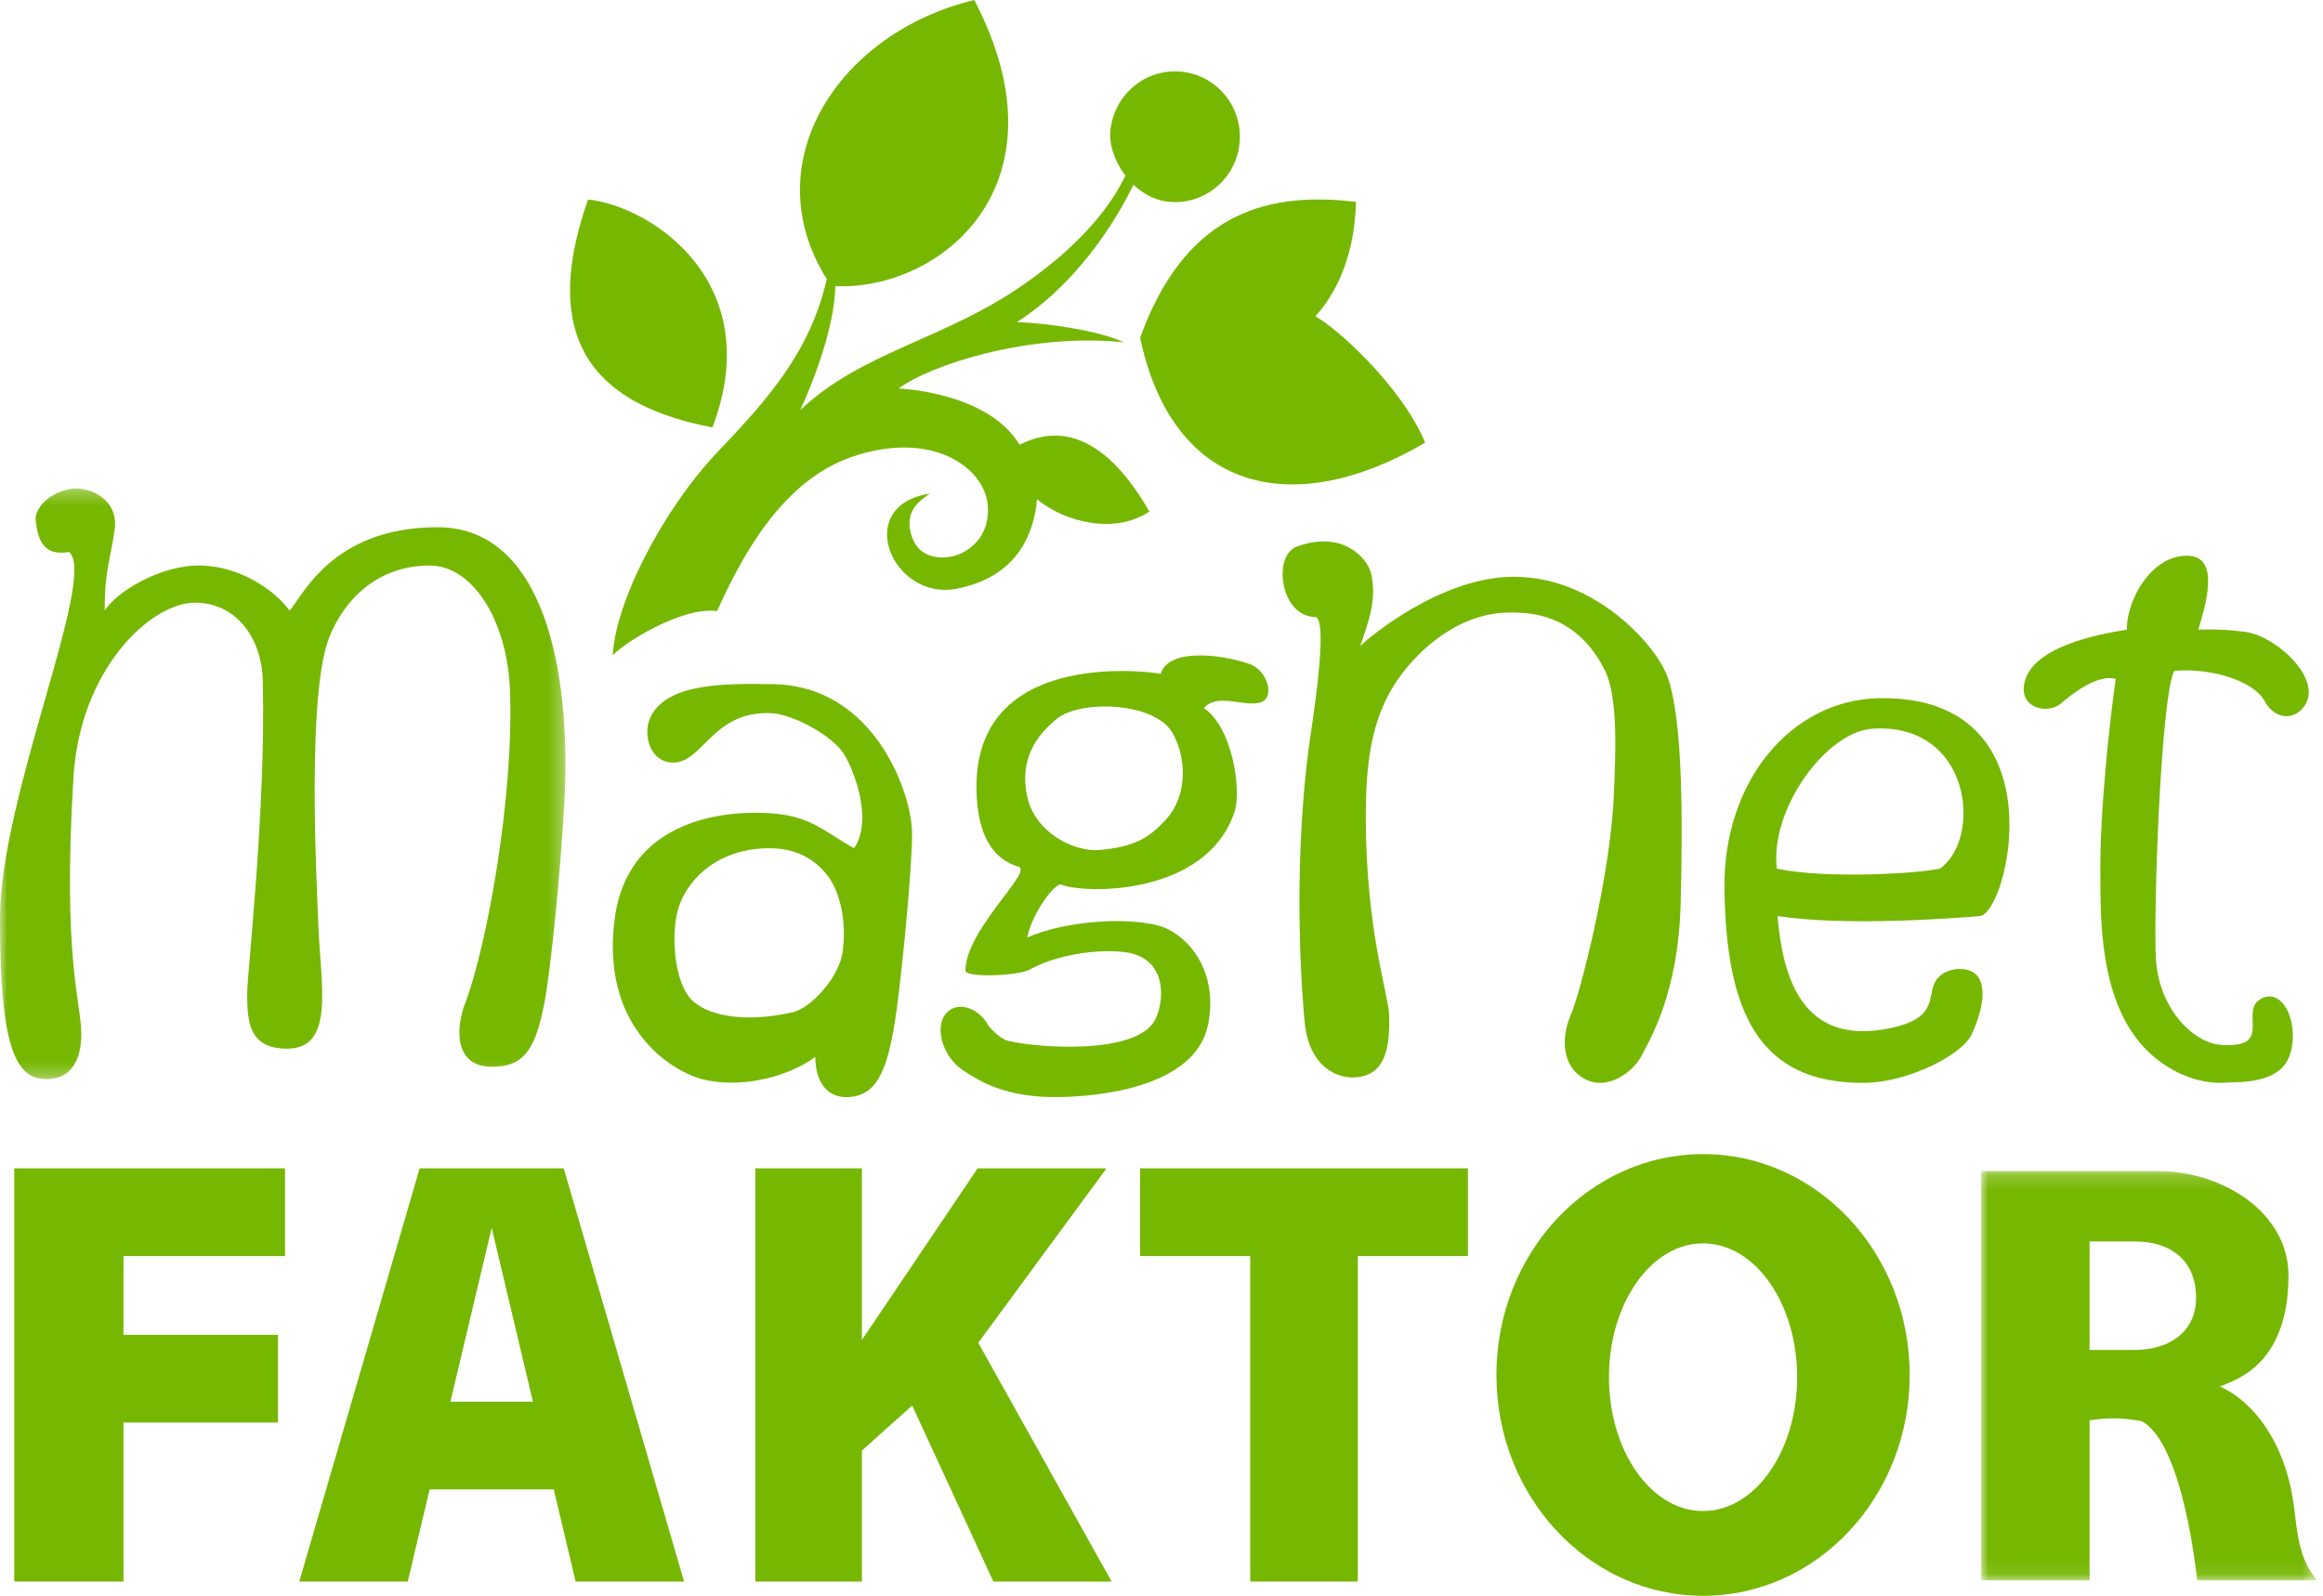 <?xml version="1.0" encoding="UTF-8"?>
<svg width="163px" height="112px" viewBox="0 0 163 112" version="1.1" xmlns="http://www.w3.org/2000/svg" xmlns:xlink="http://www.w3.org/1999/xlink">
    <!-- Generator: Sketch 52.6 (67491) - http://www.bohemiancoding.com/sketch -->
    <title>Footer logo</title>
    <desc>Created with Sketch.</desc>
    <defs>
        <polygon id="path-1" points="0 0.278 39.677 0.278 39.677 41.737 0 41.737"></polygon>
        <polygon id="path-3" points="0.015 0.189 23.584 0.189 23.584 28.914 0.015 28.914"></polygon>
    </defs>
    <g id="Landing-page" stroke="none" stroke-width="1" fill="none" fill-rule="evenodd">
        <g id="Landing-page-" transform="translate(-105, -4208)">
            <g id="Footer" transform="translate(0, 4159)">
                <g id="Footer-logo" transform="translate(105, 49)">
                    <g id="Group-3" transform="translate(0, 34)">
                        <mask id="mask-2" fill="white">
                            <use xlink:href="#path-1"></use>
                        </mask>
                        <g id="Clip-2"></g>
                        <path d="M4.922,0.316 C3.133,0.679 2.422,1.896 2.501,2.529 C2.657,3.793 2.969,5.058 4.844,4.742 C6.874,6.401 -0.001,21.894 -0.001,30.431 C-0.001,38.967 0.937,41.656 3.126,41.735 C4.694,41.792 5.703,40.786 5.703,38.573 C5.703,36.36 4.374,33.352 5.155,20.551 C5.624,12.884 10.624,8.298 13.672,8.298 C16.563,8.298 18.359,10.751 18.438,13.753 C18.672,22.764 17.344,34.296 17.344,35.727 C17.344,37.782 17.495,39.6 20.157,39.6 C23.515,39.6 22.5,35.095 22.344,31.063 C22.214,27.732 21.512,14.635 23.125,10.671 C24.219,7.982 26.559,5.691 30.155,5.691 C33.124,5.691 35.574,9.467 35.781,14.385 C36.093,21.816 34.141,32.486 32.656,36.36 C31.922,38.277 31.943,40.786 34.374,40.866 C36.797,40.944 37.578,39.6 38.203,36.36 C38.611,34.25 39.327,27.509 39.609,22.132 C40.078,13.2 38.203,3.003 30.703,3.003 C23.203,3.003 21.172,7.982 20.313,8.852 C19.219,7.35 16.8,5.764 14.14,5.691 C11.249,5.611 8.126,7.588 7.343,8.852 C7.343,6.007 7.734,5.374 8.047,3.161 C8.359,0.948 6.093,0.079 4.922,0.316" id="Fill-1" fill="#76B702" mask="url(#mask-2)"></path>
                    </g>
                    <path d="M59.125,66.818 C58.898,68.544 56.941,70.745 55.61,71.047 C52.175,71.831 49.378,71.283 48.338,69.951 C47.289,68.606 47.06,65.408 47.62,63.685 C48.314,61.548 50.577,59.456 54.172,59.535 C56.971,59.595 58.167,61.492 58.486,62.119 C58.806,62.745 59.445,64.391 59.125,66.818 M64,58.516 C64,55.696 61.363,48.175 54.331,48.021 C50.737,47.942 46.917,47.982 45.702,50.214 C45.063,51.388 45.521,53.306 46.981,53.503 C49.298,53.816 49.857,49.821 54.172,50.057 C55.616,50.136 58.486,51.623 59.285,53.033 C60.084,54.443 61.203,57.655 59.924,59.535 C57.768,58.281 56.803,57.33 54.411,57.106 C51.056,56.793 44.112,57.398 43.145,64.391 C42.106,71.908 46.9,75.12 49.298,75.747 C51.695,76.373 55.05,75.747 57.208,74.18 C57.208,75.981 58.087,77 59.364,77 C61.448,77 62.178,75.248 62.722,72.144 C63.201,69.403 64,61.066 64,58.516" id="Fill-4" fill="#76B702"></path>
                    <path d="M81.913,57.398 C80.674,58.798 79.668,59.42 77.189,59.652 C75.333,59.828 72.621,58.408 72.079,55.921 C71.508,53.298 72.713,51.621 74.17,50.437 C75.796,49.115 81.062,49.232 82.299,51.487 C83.39,53.47 83.152,55.998 81.913,57.398 M87.643,46.587 C85.553,45.887 81.99,45.498 81.448,47.287 C80.054,47.053 68.44,45.732 68.516,55.298 C68.551,59.501 70.375,60.509 71.459,60.82 C72.544,61.131 67.742,65.252 67.742,68.13 C67.742,68.623 71.407,68.506 72.234,68.053 C74.789,66.652 78.374,66.57 79.59,66.963 C81.99,67.742 81.608,70.47 81.062,71.552 C79.783,74.08 72.724,73.548 70.71,73.043 C70.091,72.887 69.369,72.006 69.369,72.006 C68.852,70.969 67.51,70.243 66.606,70.918 C65.457,71.775 66.039,74.08 67.535,75.091 C68.748,75.91 70.647,77.074 74.402,76.996 C78.234,76.919 84.003,75.908 84.778,71.863 C85.553,67.819 83.023,65.381 81.217,64.941 C78.661,64.319 74.557,64.708 72.079,65.797 C72.389,64.242 73.783,62.22 74.402,62.064 C76.028,62.763 84.7,62.919 86.637,56.931 C87.115,55.453 86.482,51.02 84.469,49.699 C85.398,48.61 87.255,49.62 88.417,49.309 C89.506,49.018 88.967,47.031 87.643,46.587" id="Fill-6" fill="#76B702"></path>
                    <path d="M90.995,38.362 C89.277,38.989 89.824,43.304 92.321,43.304 C93.258,43.617 92.004,51.193 91.853,52.324 C90.605,61.737 91.458,70.816 91.541,71.698 C91.853,74.992 93.93,75.661 94.977,75.62 C97.006,75.542 97.553,73.973 97.474,71.227 C97.434,69.817 95.835,65.266 95.835,57.344 C95.835,53.815 96.148,50.52 98.021,47.774 C99.552,45.533 102.472,42.911 106.141,42.99 C107.234,43.014 110.592,42.99 112.62,47.068 C113.571,48.978 113.349,53.112 113.245,55.697 C113.011,61.58 110.801,69.889 110.279,71.07 C109.342,73.189 109.811,75.071 111.294,75.777 C112.945,76.564 114.654,75.085 115.119,74.208 C115.743,73.032 117.773,69.738 117.929,63.383 C118.069,57.737 118.109,50.488 116.992,47.461 C116.212,45.342 111.996,40.479 106.22,40.479 C101.139,40.479 96.069,44.715 95.446,45.342 C95.991,43.696 96.616,42.206 96.225,40.322 C96,39.236 94.276,37.163 90.995,38.362" id="Fill-8" fill="#76B702"></path>
                    <path d="M136.109,60.967 C134.731,61.279 128.326,61.721 124.677,60.967 C124.166,56.857 128.1,51.313 131.464,51.136 C138.406,50.771 139.07,58.938 136.109,60.967 M131.873,49.002 C125.695,49.103 120.899,54.828 121.002,62.371 C121.118,70.956 123.349,76.103 130.903,75.998 C133.812,75.96 137.656,74.085 138.355,72.579 C139.222,70.707 139.478,68.808 138.406,68.21 C137.622,67.773 136.101,68.022 135.7,69.094 C135.292,70.186 135.756,71.495 132.689,72.15 C126.361,73.502 125.084,68.457 124.727,64.295 C129.627,65.024 136.926,64.451 138.917,64.295 C140.908,64.139 144.633,48.795 131.873,49.002" id="Fill-10" fill="#76B702"></path>
                    <path d="M154.254,44.193 C154.679,42.687 155.916,39 153.443,39 C150.97,39 149.231,42.053 149.231,44.193 C146.95,44.549 142.853,45.422 142.119,47.681 C141.467,49.689 143.665,50.179 144.593,49.386 C145.521,48.593 147.182,47.325 148.458,47.642 C148.033,50.575 147.336,56.917 147.376,61.356 C147.401,64.21 147.252,69.931 150.312,73.367 C151.935,75.19 154.254,76.141 156.186,75.983 C156.957,75.921 159.896,76.13 160.63,74.147 C161.412,72.038 160.293,69.369 158.775,70.038 C156.92,70.857 159.741,73.632 155.8,73.328 C153.944,73.185 151.51,70.87 151.279,67.342 C151.089,64.478 151.588,49.148 152.554,47.086 C155.065,46.849 158.119,47.761 158.891,49.188 C159.664,50.614 161.094,50.535 161.751,49.465 C162.935,47.538 159.626,44.629 157.578,44.352 C155.739,44.103 154.254,44.193 154.254,44.193" id="Fill-12" fill="#76B702"></path>
                    <polygon id="Fill-14" fill="#76B702" points="69.701 111 78 111 68.651 94.257 68.631 94.257 77.641 82 68.599 82 60.479 94.043 60.479 82 53 82 53 111 60.479 111 60.479 101.807 64.007 98.643"></polygon>
                    <polygon id="Fill-16" fill="#76B702" points="103 82 95.276 82 87.724 82 80 82 80 88.154 87.724 88.154 87.724 111 95.276 111 95.276 88.154 103 88.154"></polygon>
                    <polygon id="Fill-18" fill="#76B702" points="20 88.154 20 82 8.663 82 2.994 82 1 82 1 111 8.663 111 8.663 99.839 19.507 99.839 19.507 93.683 8.663 93.683 8.663 88.154"></polygon>
                    <path d="M31.605,98.378 L34.501,86.174 L37.395,98.378 L31.605,98.378 Z M40.39,111 L48,111 L39.556,82 L35.49,82 L33.51,82 L29.444,82 L21,111 L28.61,111 L30.145,104.533 L38.855,104.533 L40.39,111 Z" id="Fill-20" fill="#76B702"></path>
                    <g id="Group-24" transform="translate(139, 82)">
                        <mask id="mask-4" fill="white">
                            <use xlink:href="#path-3"></use>
                        </mask>
                        <g id="Clip-23"></g>
                        <path d="M10.828,12.742 L7.62,12.744 L7.62,12.747 L7.62,5.131 L10.828,5.131 C13.258,5.131 15.094,6.412 15.094,9.074 C15.094,11.677 12.945,12.742 10.828,12.742 M22.008,24.109 C21.5,19.33 19.117,16.359 16.773,15.313 C17.554,14.926 21.578,14.034 21.578,7.524 C21.578,3.106 16.969,0.189 12.385,0.189 L0.015,0.189 L0.015,28.914 L7.62,28.914 L7.62,17.687 C8.253,17.578 9.699,17.408 11.292,17.754 C14.234,19.33 15.172,28.914 15.172,28.914 L23.584,28.914 C22.803,27.934 22.32,27.054 22.008,24.109" id="Fill-22" fill="#76B702" mask="url(#mask-4)"></path>
                    </g>
                    <path d="M119.5,106.051 C115.854,106.051 112.898,101.846 112.898,96.657 C112.898,91.469 115.854,87.263 119.5,87.263 C123.146,87.263 126.103,91.469 126.103,96.657 C126.103,101.846 123.146,106.051 119.5,106.051 M119.5,81 C111.492,81 105,87.94 105,96.5 C105,105.061 111.492,112 119.5,112 C127.509,112 134,105.061 134,96.5 C134,87.94 127.509,81 119.5,81" id="Fill-25" fill="#76B702"></path>
                    <path d="M80,23.699 C83.015,15.402 88.348,13.337 95.144,14.171 C95.035,18.71 93.246,21.137 92.296,22.204 C93.663,22.908 98.334,27.052 100,31.066 C90.706,36.535 82.276,34.512 80,23.699" id="Fill-27" fill="#76B702"></path>
                    <path d="M49.992,30 C42.421,28.549 37.572,24.481 41.262,14 C45.639,14.465 53.864,19.754 49.992,30" id="Fill-29" fill="#76B702"></path>
                    <path d="M43,46 C43.161,42.287 46.519,35.731 50.408,31.66 C53.868,28.036 56.853,24.683 58.012,19.592 C52.865,11.338 58.941,2.263 68.362,0 C75.171,13.042 65.935,20.404 58.615,20.082 C58.568,22.333 57.633,25.521 56.154,28.782 C60.557,24.611 66.398,23.839 72.067,19.803 C76.106,16.927 78.012,14.308 78.968,12.327 C78.213,11.337 77.806,10.123 77.915,9.132 C78.191,6.614 80.404,4.776 82.906,5.031 C85.408,5.288 87.231,7.538 86.976,10.06 C86.723,12.581 84.488,14.416 81.986,14.161 C81.043,14.063 80.203,13.604 79.533,12.962 C78.814,14.465 76.127,19.537 71.365,22.6 C73.486,22.693 77.06,23.184 78.856,24.024 C72.113,23.333 65.159,25.673 63.058,27.269 C63.058,27.269 69.307,27.492 71.54,31.214 C75.915,28.985 79.016,33.054 80.646,35.901 C78.247,37.521 74.76,36.675 72.765,35.042 C72.565,37.452 71.376,40.492 67.129,41.318 C62.6,42.201 59.781,35.479 65.248,34.644 C64.574,35.111 63.512,35.789 63.901,37.384 C64.365,39.291 66.076,39.215 66.839,39.043 C68.053,38.769 69.486,37.597 69.311,35.47 C69.087,32.766 65.325,30.138 59.734,32.078 C54.879,33.762 52.04,39.049 50.317,42.887 C47.82,42.548 43.648,45.208 43,46" id="Fill-31" fill="#76B702"></path>
                </g>
            </g>
        </g>
    </g>
</svg>